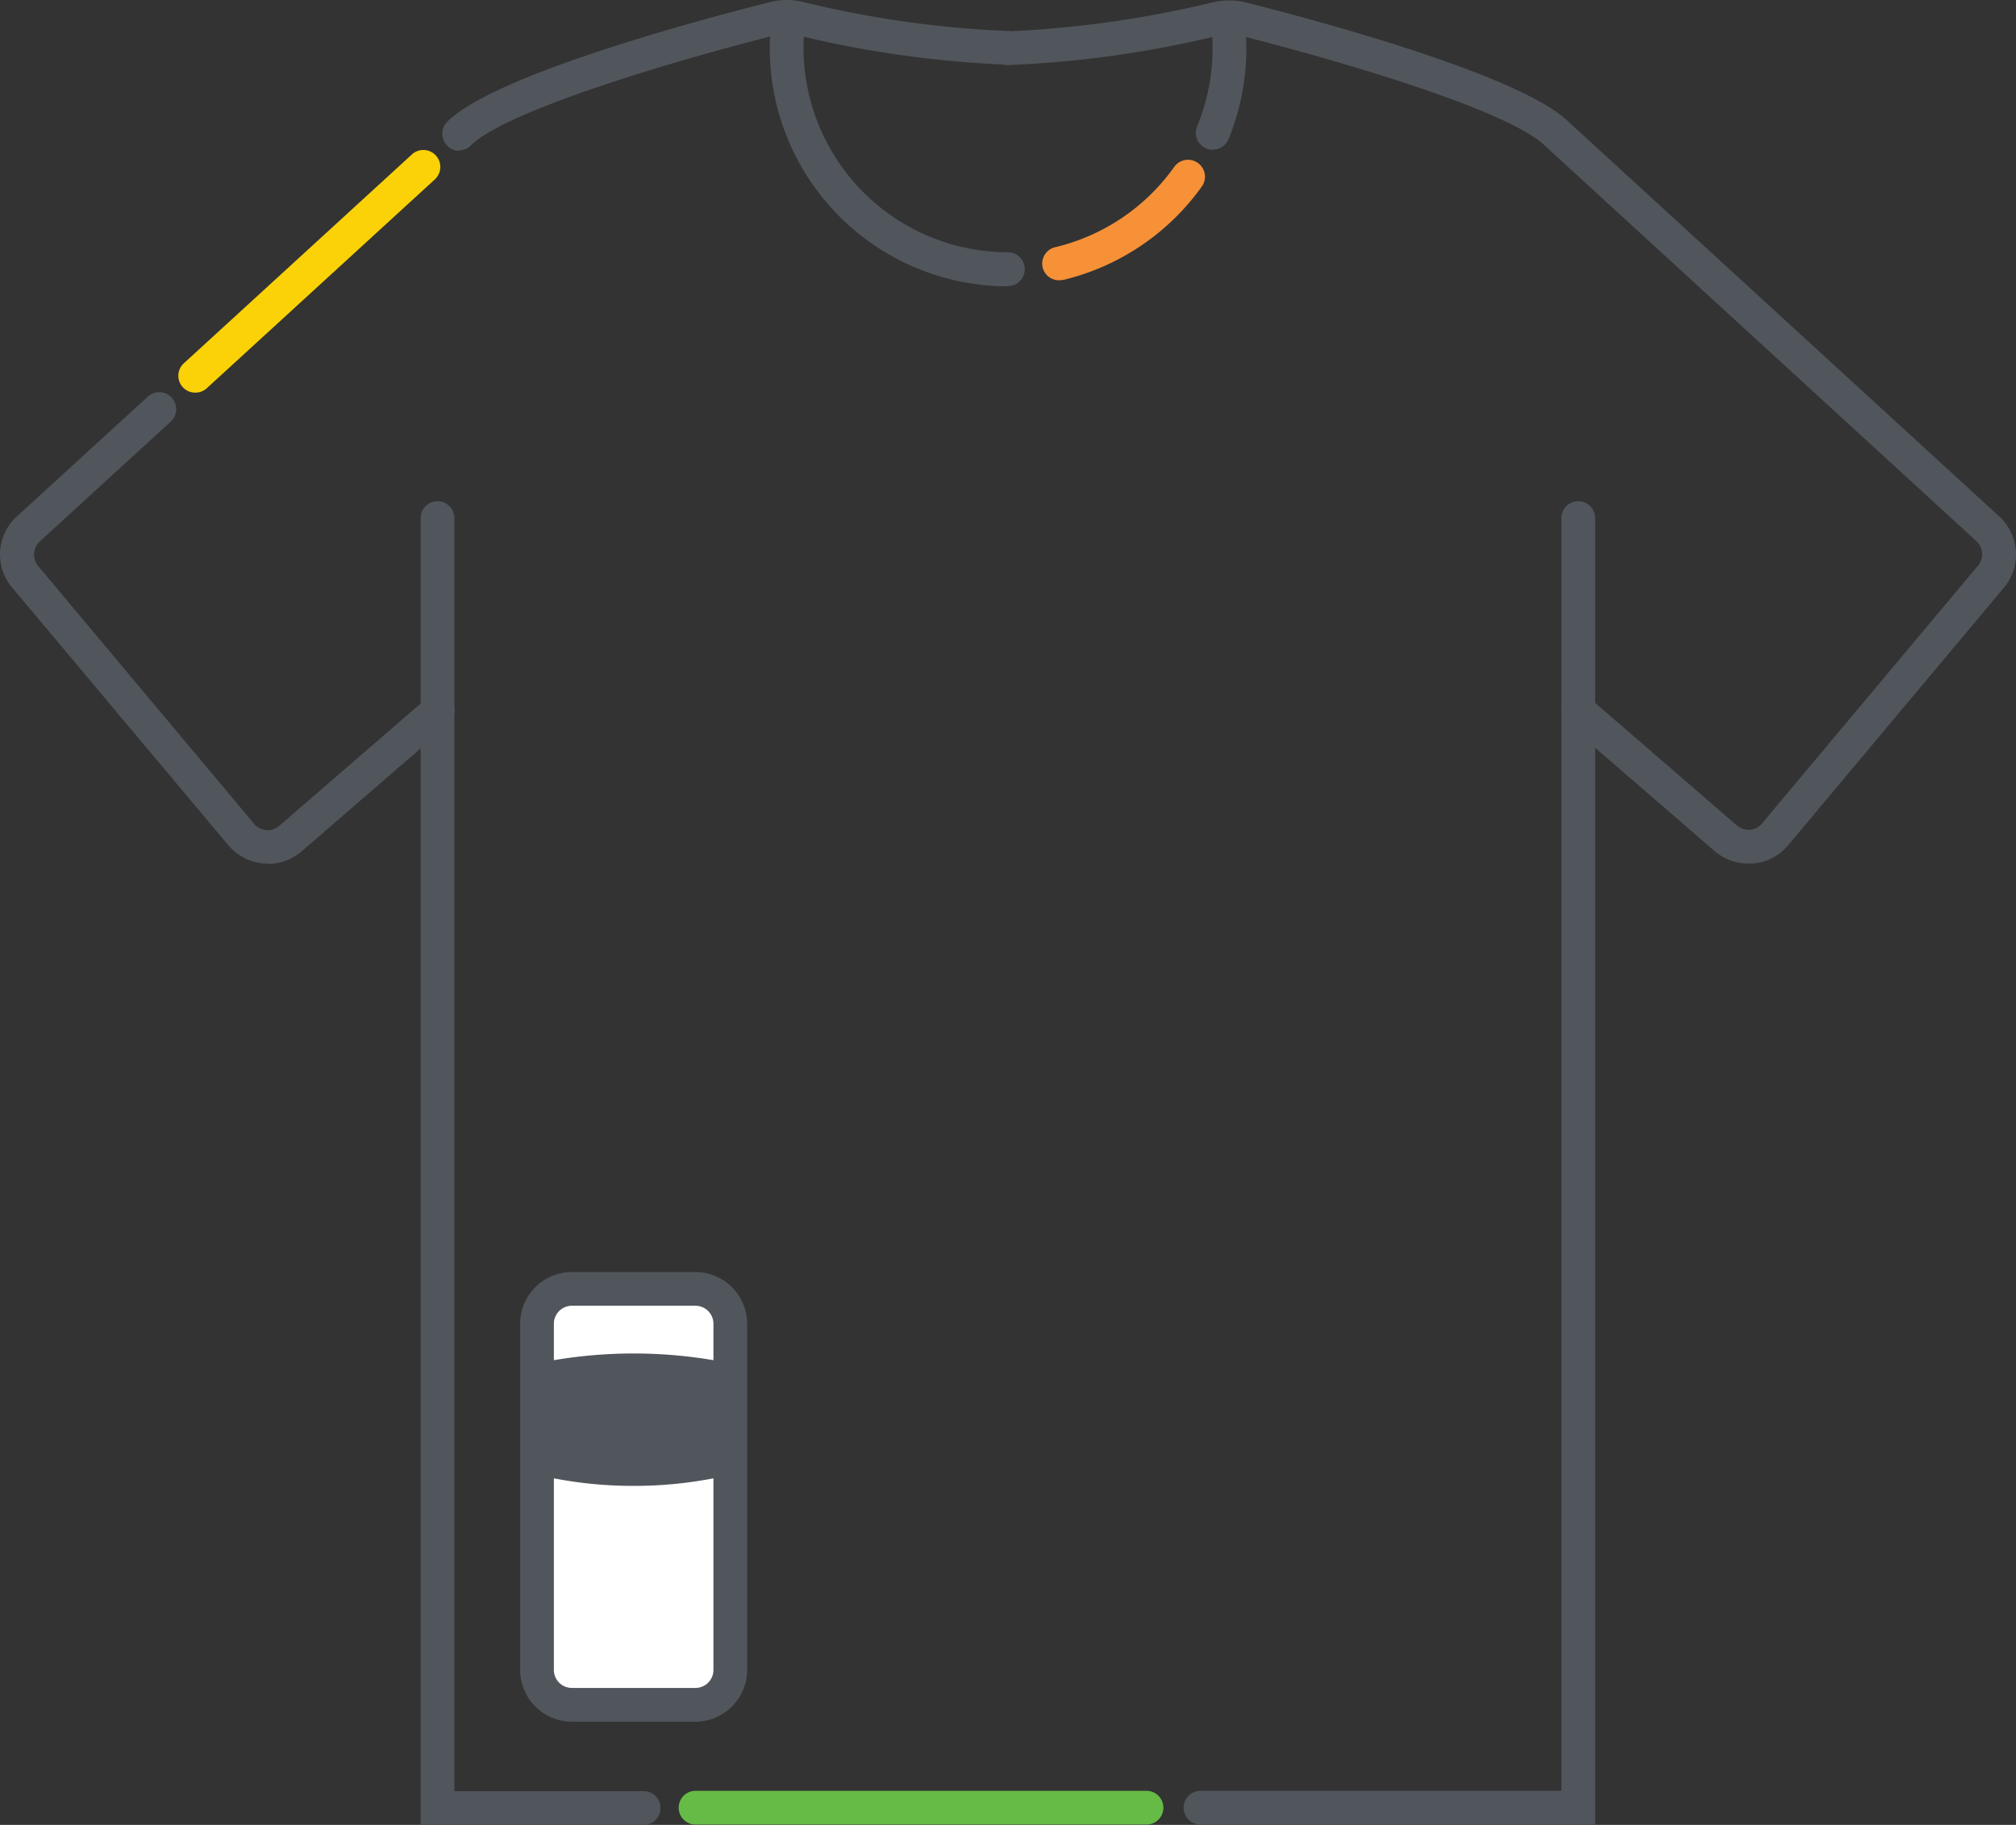 <svg id="UnderClothing" xmlns="http://www.w3.org/2000/svg" width="59.768" height="54.099" viewBox="0 0 59.768 54.099">
  <rect x="0" y="0" width="59.768" height="54.099" fill="#333333" stroke="none"/>
  <g id="Group_36335" data-name="Group 36335" transform="translate(0.001 0.009)">
    <g id="Group_36334" data-name="Group 36334">
      <rect id="Rectangle_11726" data-name="Rectangle 11726" width="5.72" height="12.33" rx="1.03" transform="translate(15.92 38.21)" fill="#fff"/>
      <path id="Path_44498" data-name="Path 44498" d="M20.62,51.03H16.95a1.536,1.536,0,0,1-1.53-1.53V39.23a1.536,1.536,0,0,1,1.53-1.53h3.67a1.536,1.536,0,0,1,1.53,1.53V49.5A1.536,1.536,0,0,1,20.62,51.03ZM16.95,38.7a.534.534,0,0,0-.53.53V49.5a.534.534,0,0,0,.53.53h3.67a.534.534,0,0,0,.53-.53V39.23a.534.534,0,0,0-.53-.53Z" fill="#51565c"/>
    </g>
    <path id="Path_44499" data-name="Path 44499" d="M18.78,44.04a12.357,12.357,0,0,1-2.34-.22c-.02,0-.04,0-.05-.02a.091.091,0,0,1-.04-.08V40.41a.106.106,0,0,1,.09-.1,14.183,14.183,0,0,1,4.69,0,.1.1,0,0,1,.09.1v3.31a.106.106,0,0,1-.09.1,12.385,12.385,0,0,1-2.35.22Z" fill="#51565c"/>
  </g>
  <g id="Group_36336" data-name="Group 36336" transform="translate(0.001 0.009)">
    <path id="Path_44500" data-name="Path 44500" d="M19.08,54.08H12.47V15.35a.5.5,0,0,1,1,0V53.09h5.61a.5.5,0,0,1,0,1Z" fill="#51565c"/>
    <path id="Path_44501" data-name="Path 44501" d="M33.99,54.08H20.62a.5.5,0,0,1,0-1H33.99a.5.5,0,0,1,0,1Z" fill="#66bb46"/>
    <path id="Path_44502" data-name="Path 44502" d="M47.29,54.08H35.59a.5.5,0,0,1,0-1h10.7V15.35a.5.5,0,0,1,1,0V54.09Z" fill="#51565c"/>
    <path id="Path_44503" data-name="Path 44503" d="M29.88,8.48a7.065,7.065,0,0,1-7.06-7.06,6.37,6.37,0,0,1,.07-.98.5.5,0,0,1,.56-.43.51.51,0,0,1,.43.56,5.932,5.932,0,0,0-.06.84,6.069,6.069,0,0,0,6.06,6.06.5.5,0,0,1,0,1Z" fill="#51565c"/>
    <path id="Path_44504" data-name="Path 44504" d="M31.4,8.3a.5.5,0,0,1-.49-.38.5.5,0,0,1,.37-.6,6.049,6.049,0,0,0,3.53-2.38.5.5,0,1,1,.82.58,7.09,7.09,0,0,1-4.11,2.77C31.48,8.29,31.44,8.3,31.4,8.3Z" fill="#f69138"/>
    <path id="Path_44505" data-name="Path 44505" d="M35.95,4.43a.433.433,0,0,1-.19-.04.5.5,0,0,1-.27-.65,6.152,6.152,0,0,0,.46-2.32,5.932,5.932,0,0,0-.06-.84.5.5,0,0,1,.99-.13,7.769,7.769,0,0,1,.07.97,7.137,7.137,0,0,1-.53,2.7.509.509,0,0,1-.46.31Z" fill="#51565c"/>
    <path id="Path_44506" data-name="Path 44506" d="M7.94,25.59H7.82a1.543,1.543,0,0,1-1.05-.54L.36,17.41A1.519,1.519,0,0,1,.5,15.3l3.88-3.55a.5.5,0,1,1,.68.74L1.18,16.04a.53.53,0,0,0-.05.73l6.4,7.64a.521.521,0,0,0,.75.06l4.36-3.77a.5.5,0,1,1,.66.76L8.94,25.23a1.527,1.527,0,0,1-1,.37Z" fill="#51565c"/>
    <path id="Path_44507" data-name="Path 44507" d="M5.79,11.63a.485.485,0,0,1-.37-.16.5.5,0,0,1,.03-.71l6.76-6.19a.5.5,0,0,1,.68.74L6.13,11.5a.5.5,0,0,1-.34.13Z" fill="#fbd207"/>
    <path id="Path_44508" data-name="Path 44508" d="M13.61,4.46a.469.469,0,0,1-.35-.15.5.5,0,0,1,0-.71C14.61,2.25,20.38.67,22.8.06A2.031,2.031,0,0,1,23.81.05a30.8,30.8,0,0,0,6.07.86.5.5,0,0,1,0,1,31.625,31.625,0,0,1-6.3-.89,1.23,1.23,0,0,0-.54,0c-3.59.91-8.12,2.32-9.08,3.28a.5.5,0,0,1-.35.15Z" fill="#51565c"/>
    <path id="Path_44509" data-name="Path 44509" d="M51.83,25.59a1.527,1.527,0,0,1-1-.37l-4.36-3.77a.5.5,0,1,1,.66-.76l4.36,3.77a.559.559,0,0,0,.39.13.515.515,0,0,0,.36-.19l6.4-7.64a.53.53,0,0,0-.05-.73L45.81,4.32c-.98-.98-5.51-2.38-9.1-3.29a.955.955,0,0,0-.53,0,31.512,31.512,0,0,1-6.3.89.5.5,0,0,1,0-1A31.843,31.843,0,0,0,35.96.06a2.114,2.114,0,0,1,1,.01c2.42.61,8.19,2.19,9.55,3.54L59.27,15.3a1.528,1.528,0,0,1,.14,2.11l-6.4,7.64a1.5,1.5,0,0,1-1.05.54h-.12Z" fill="#51565c"/>
  </g>
</svg>

